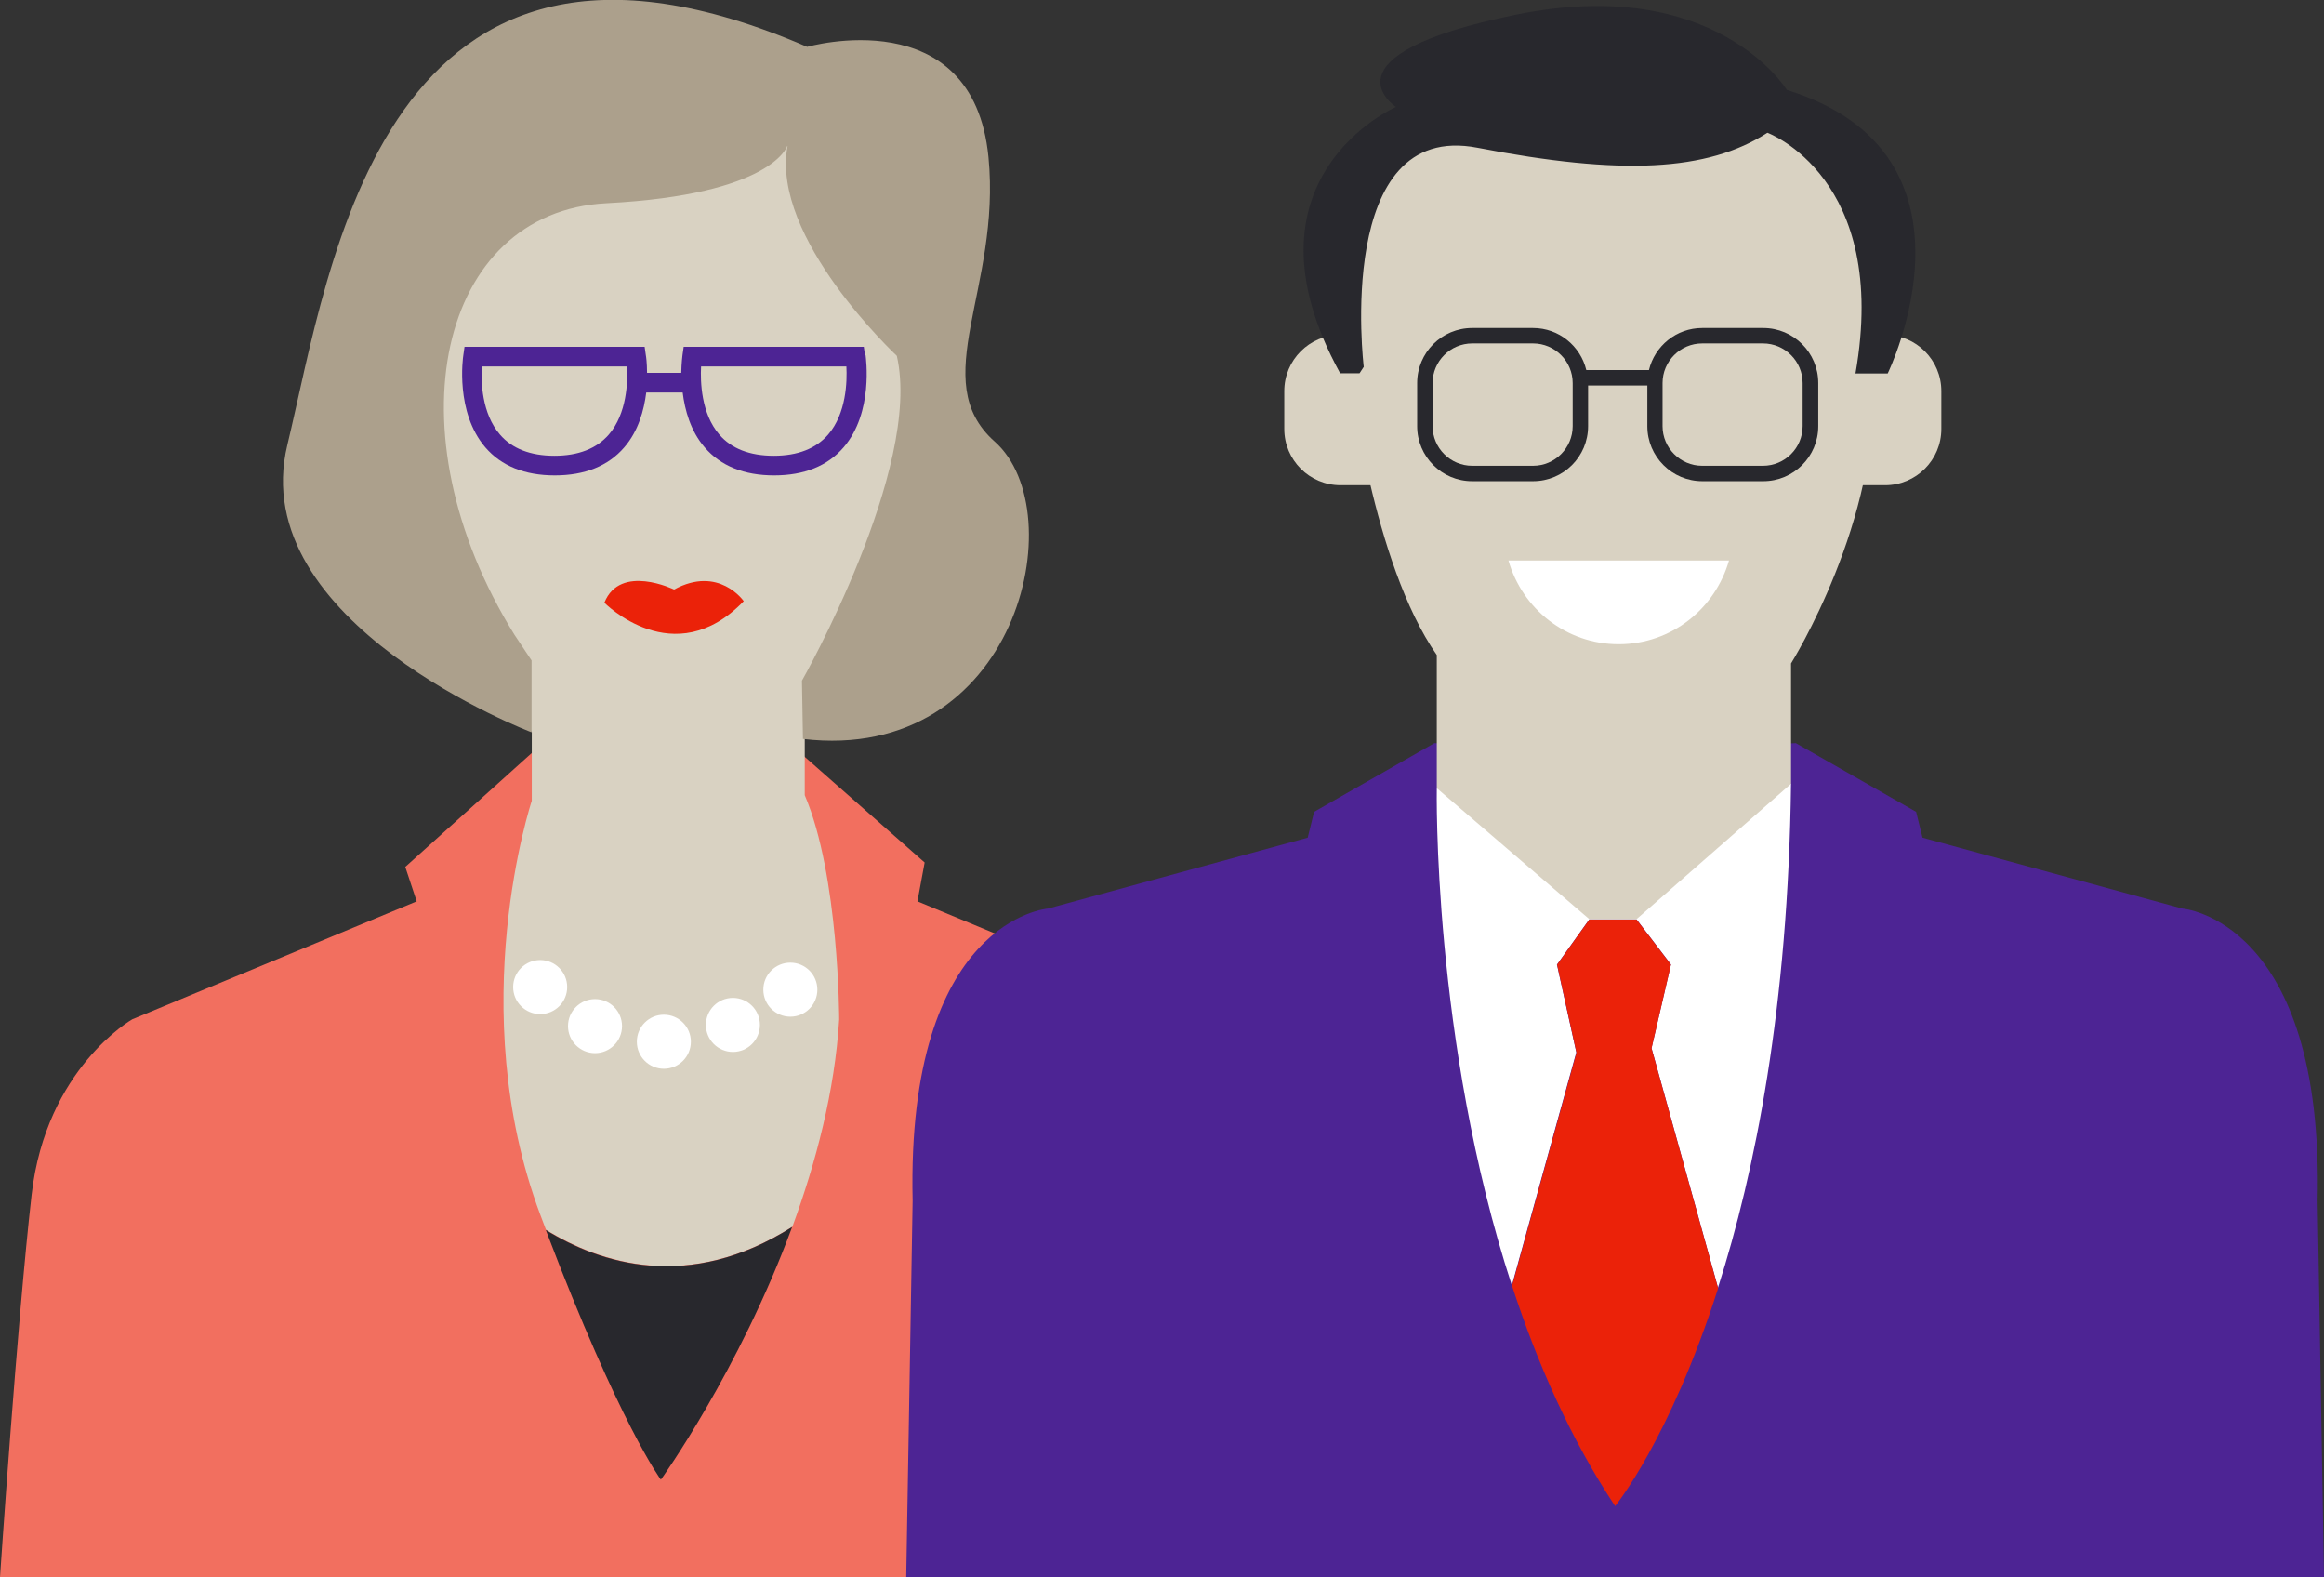 <svg width="423" height="287" viewBox="0 0 423 287" fill="none" xmlns="http://www.w3.org/2000/svg">
<rect x="0" y="0" width="423" height="287" fill="#333333" stroke="none"/>
<g clip-path="url(#clip0_4347_17909)">
<path d="M237.072 217.4C234.45 194.37 218.749 185.479 218.749 185.479L166.985 164.016L168.297 156.946L146.331 137.597L121.414 139.82L98.537 135.447L73.766 157.748L75.843 164.016L24.079 185.479C24.079 185.479 8.378 194.37 5.756 217.4C3.133 240.43 0 287 0 287H242.828C242.828 287 239.695 240.43 237.072 217.4Z" fill="#F26F5F"/>
<path d="M162.141 113.911L171.029 75.722L163.197 30.719L142.287 19.714L87.354 27.549C87.354 27.549 67.465 56.846 68.011 61.037C68.521 65.227 73.257 97.659 73.257 97.659L96.789 133.224V145.723C96.789 145.723 84.221 183.402 98.355 221.08C98.683 221.991 99.048 222.902 99.375 223.777C109.32 229.899 125.421 235.146 144.218 223.23C148.517 211.533 151.941 198.561 152.742 185.515C152.742 185.515 152.742 159.351 146.477 144.702V125.9L162.177 113.874L162.141 113.911Z" fill="#D9D2C2"/>
<path d="M99.34 223.813C112.818 259.269 120.286 269.254 120.286 269.254C120.286 269.254 134.529 249.467 144.183 223.267C125.386 235.183 109.248 229.935 99.34 223.813Z" fill="#28282D"/>
<path d="M143.307 26.528C143.307 26.528 140.684 35.419 110.34 36.986C79.995 38.553 70.597 78.309 93.619 115.478L96.752 120.179V133.26C96.752 133.26 44.442 113.364 52.31 80.933C60.142 48.501 69.504 -24.961 146.913 8.527C146.913 8.527 177.112 -0.109 179.917 28.605C182.248 52.546 168.551 69.272 181.046 80.35C195.544 93.213 185.053 139.054 146.148 134.463L145.966 123.859C145.966 123.859 167.932 85.16 163.233 64.754C163.233 64.754 140.211 43.291 143.343 26.565L143.307 26.528Z" fill="#ACA08C"/>
<path d="M98.318 184.531C101.034 184.531 103.236 182.329 103.236 179.612C103.236 176.895 101.034 174.693 98.318 174.693C95.602 174.693 93.4 176.895 93.4 179.612C93.4 182.329 95.602 184.531 98.318 184.531Z" fill="white"/>
<path d="M108.301 191.637C111.017 191.637 113.218 189.434 113.218 186.718C113.218 184.001 111.017 181.798 108.301 181.798C105.585 181.798 103.383 184.001 103.383 186.718C103.383 189.434 105.585 191.637 108.301 191.637Z" fill="white"/>
<path d="M120.832 194.479C123.548 194.479 125.75 192.277 125.75 189.56C125.75 186.843 123.548 184.641 120.832 184.641C118.116 184.641 115.914 186.843 115.914 189.56C115.914 192.277 118.116 194.479 120.832 194.479Z" fill="white"/>
<path d="M133.398 191.418C136.114 191.418 138.316 189.216 138.316 186.499C138.316 183.782 136.114 181.58 133.398 181.58C130.682 181.58 128.48 183.782 128.48 186.499C128.48 189.216 130.682 191.418 133.398 191.418Z" fill="white"/>
<path d="M143.853 185.005C146.569 185.005 148.771 182.802 148.771 180.086C148.771 177.369 146.569 175.166 143.853 175.166C141.137 175.166 138.936 177.369 138.936 180.086C138.936 182.802 141.137 185.005 143.853 185.005Z" fill="white"/>
<path d="M157.441 64.644L157.223 63.114H124.438L124.219 64.644C124.219 64.644 124.037 66.029 124 67.851H117.771C117.771 66.029 117.589 64.79 117.553 64.644L117.334 63.114H84.549L84.331 64.644C84.258 65.082 82.837 74.993 88.338 81.407C91.252 84.796 95.514 86.508 100.978 86.508C106.442 86.508 110.704 84.796 113.619 81.407C116.205 78.418 117.225 74.629 117.626 71.422H124.255C124.656 74.629 125.676 78.418 128.263 81.407C131.177 84.796 135.439 86.508 140.903 86.508C146.367 86.508 150.629 84.796 153.543 81.407C159.044 75.03 157.587 65.082 157.551 64.644H157.441ZM110.814 79.074C108.592 81.625 105.277 82.937 100.905 82.937C96.534 82.937 93.183 81.625 90.997 79.074C87.682 75.248 87.536 69.418 87.682 66.685H114.129C114.274 69.418 114.129 75.248 110.814 79.074ZM150.739 79.074C148.516 81.625 145.201 82.937 140.83 82.937C136.459 82.937 133.107 81.625 130.922 79.074C127.607 75.248 127.461 69.418 127.607 66.685H154.053C154.199 69.418 154.053 75.212 150.739 79.074Z" fill="#4D2494"/>
<path d="M109.977 109.647C109.977 109.647 122.653 122.62 135.367 109.392C135.367 109.392 130.85 102.833 122.69 107.279C122.69 107.279 112.891 102.505 110.013 109.647H109.977Z" fill="#EB2209"/>
<path d="M421.834 218.493C423 167.295 397.209 165.327 397.209 165.327L349.926 152.428L348.76 147.727L326.867 135.228L293.973 136.759L261.078 135.228L239.185 147.727L238.02 152.428L190.736 165.327C190.736 165.327 164.945 167.295 166.111 218.493L164.945 286.964H423L421.834 218.493Z" fill="#4D2494"/>
<path d="M283.409 175.494L289.274 167.295H297.871L304.136 175.494L300.603 190.726L312.697 234.308C319.436 213.282 325.483 183.219 325.993 142.625L261.516 143.391C261.516 143.391 260.642 189.341 275.176 233.907L286.906 191.491L283.373 175.458L283.409 175.494Z" fill="white"/>
<path d="M312.697 234.344L300.603 190.762L304.137 175.531L297.871 167.332H289.274L283.409 175.531L286.943 191.564L275.213 233.98C279.766 247.973 285.85 261.82 293.973 274.064C293.973 274.064 303.918 261.966 312.734 234.381L312.697 234.344Z" fill="#EB2209"/>
<path d="M343.114 60.927H243.994C238.341 60.927 233.758 65.512 233.758 71.167V78.054C233.758 83.709 238.341 88.294 243.994 88.294H343.114C348.767 88.294 353.35 83.709 353.35 78.054V71.167C353.35 65.512 348.767 60.927 343.114 60.927Z" fill="#D9D2C2"/>
<path d="M245.888 68.762C245.888 68.762 249.786 102.396 261.516 119.195V143.427L289.274 167.259H297.871L325.993 142.625V120.725C325.993 120.725 342.422 94.525 340.856 68.725L342.021 45.258L338.124 29.626L325.993 20.261L288.072 19.86L260.714 21.427L250.15 30.792L245.451 43.291L245.852 68.689L245.888 68.762Z" fill="#D9D2C2"/>
<path d="M325.228 16.361C325.228 16.361 312.333 -4.737 275.978 2.66C239.623 10.057 254.085 19.459 254.085 19.459C254.085 19.459 224.396 32.359 243.921 67.924H247.455L248.22 66.758C248.22 66.758 242.756 21.791 268.947 26.893C295.139 31.958 310.766 31.192 321.695 24.16C321.695 24.16 343.989 32.359 337.723 67.96H343.588C343.588 67.96 363.113 28.095 325.228 16.361Z" fill="#28282D"/>
<path d="M320.893 59.688H309.819C305.119 59.688 301.185 62.968 300.129 67.341H288.727C287.67 62.968 283.736 59.688 279.037 59.688H267.963C262.426 59.688 257.945 64.171 257.945 69.709V77.544C257.945 83.083 262.426 87.565 267.963 87.565H279.037C284.574 87.565 289.055 83.083 289.055 77.544V70.147H299.837V77.544C299.837 83.083 304.318 87.565 309.855 87.565H320.929C326.466 87.565 330.947 83.083 330.947 77.544V69.709C330.947 64.171 326.466 59.688 320.929 59.688H320.893ZM286.25 77.544C286.25 81.516 283.008 84.759 279.037 84.759H267.963C263.992 84.759 260.75 81.516 260.75 77.544V69.709C260.75 65.737 263.992 62.494 267.963 62.494H279.037C283.008 62.494 286.25 65.737 286.25 69.709V77.544ZM328.105 77.544C328.105 81.516 324.863 84.759 320.893 84.759H309.819C305.848 84.759 302.606 81.516 302.606 77.544V69.709C302.606 65.737 305.848 62.494 309.819 62.494H320.893C324.863 62.494 328.105 65.737 328.105 69.709V77.544Z" fill="#28282D"/>
<path d="M274.557 101.995C277.07 110.777 285.048 117.227 294.628 117.227C304.209 117.227 312.187 110.777 314.7 101.995H274.557Z" fill="white"/>
</g>
<defs>
<clipPath id="clip0_4347_17909">
<rect width="423" height="287" fill="white"/>
</clipPath>
</defs>
</svg>
